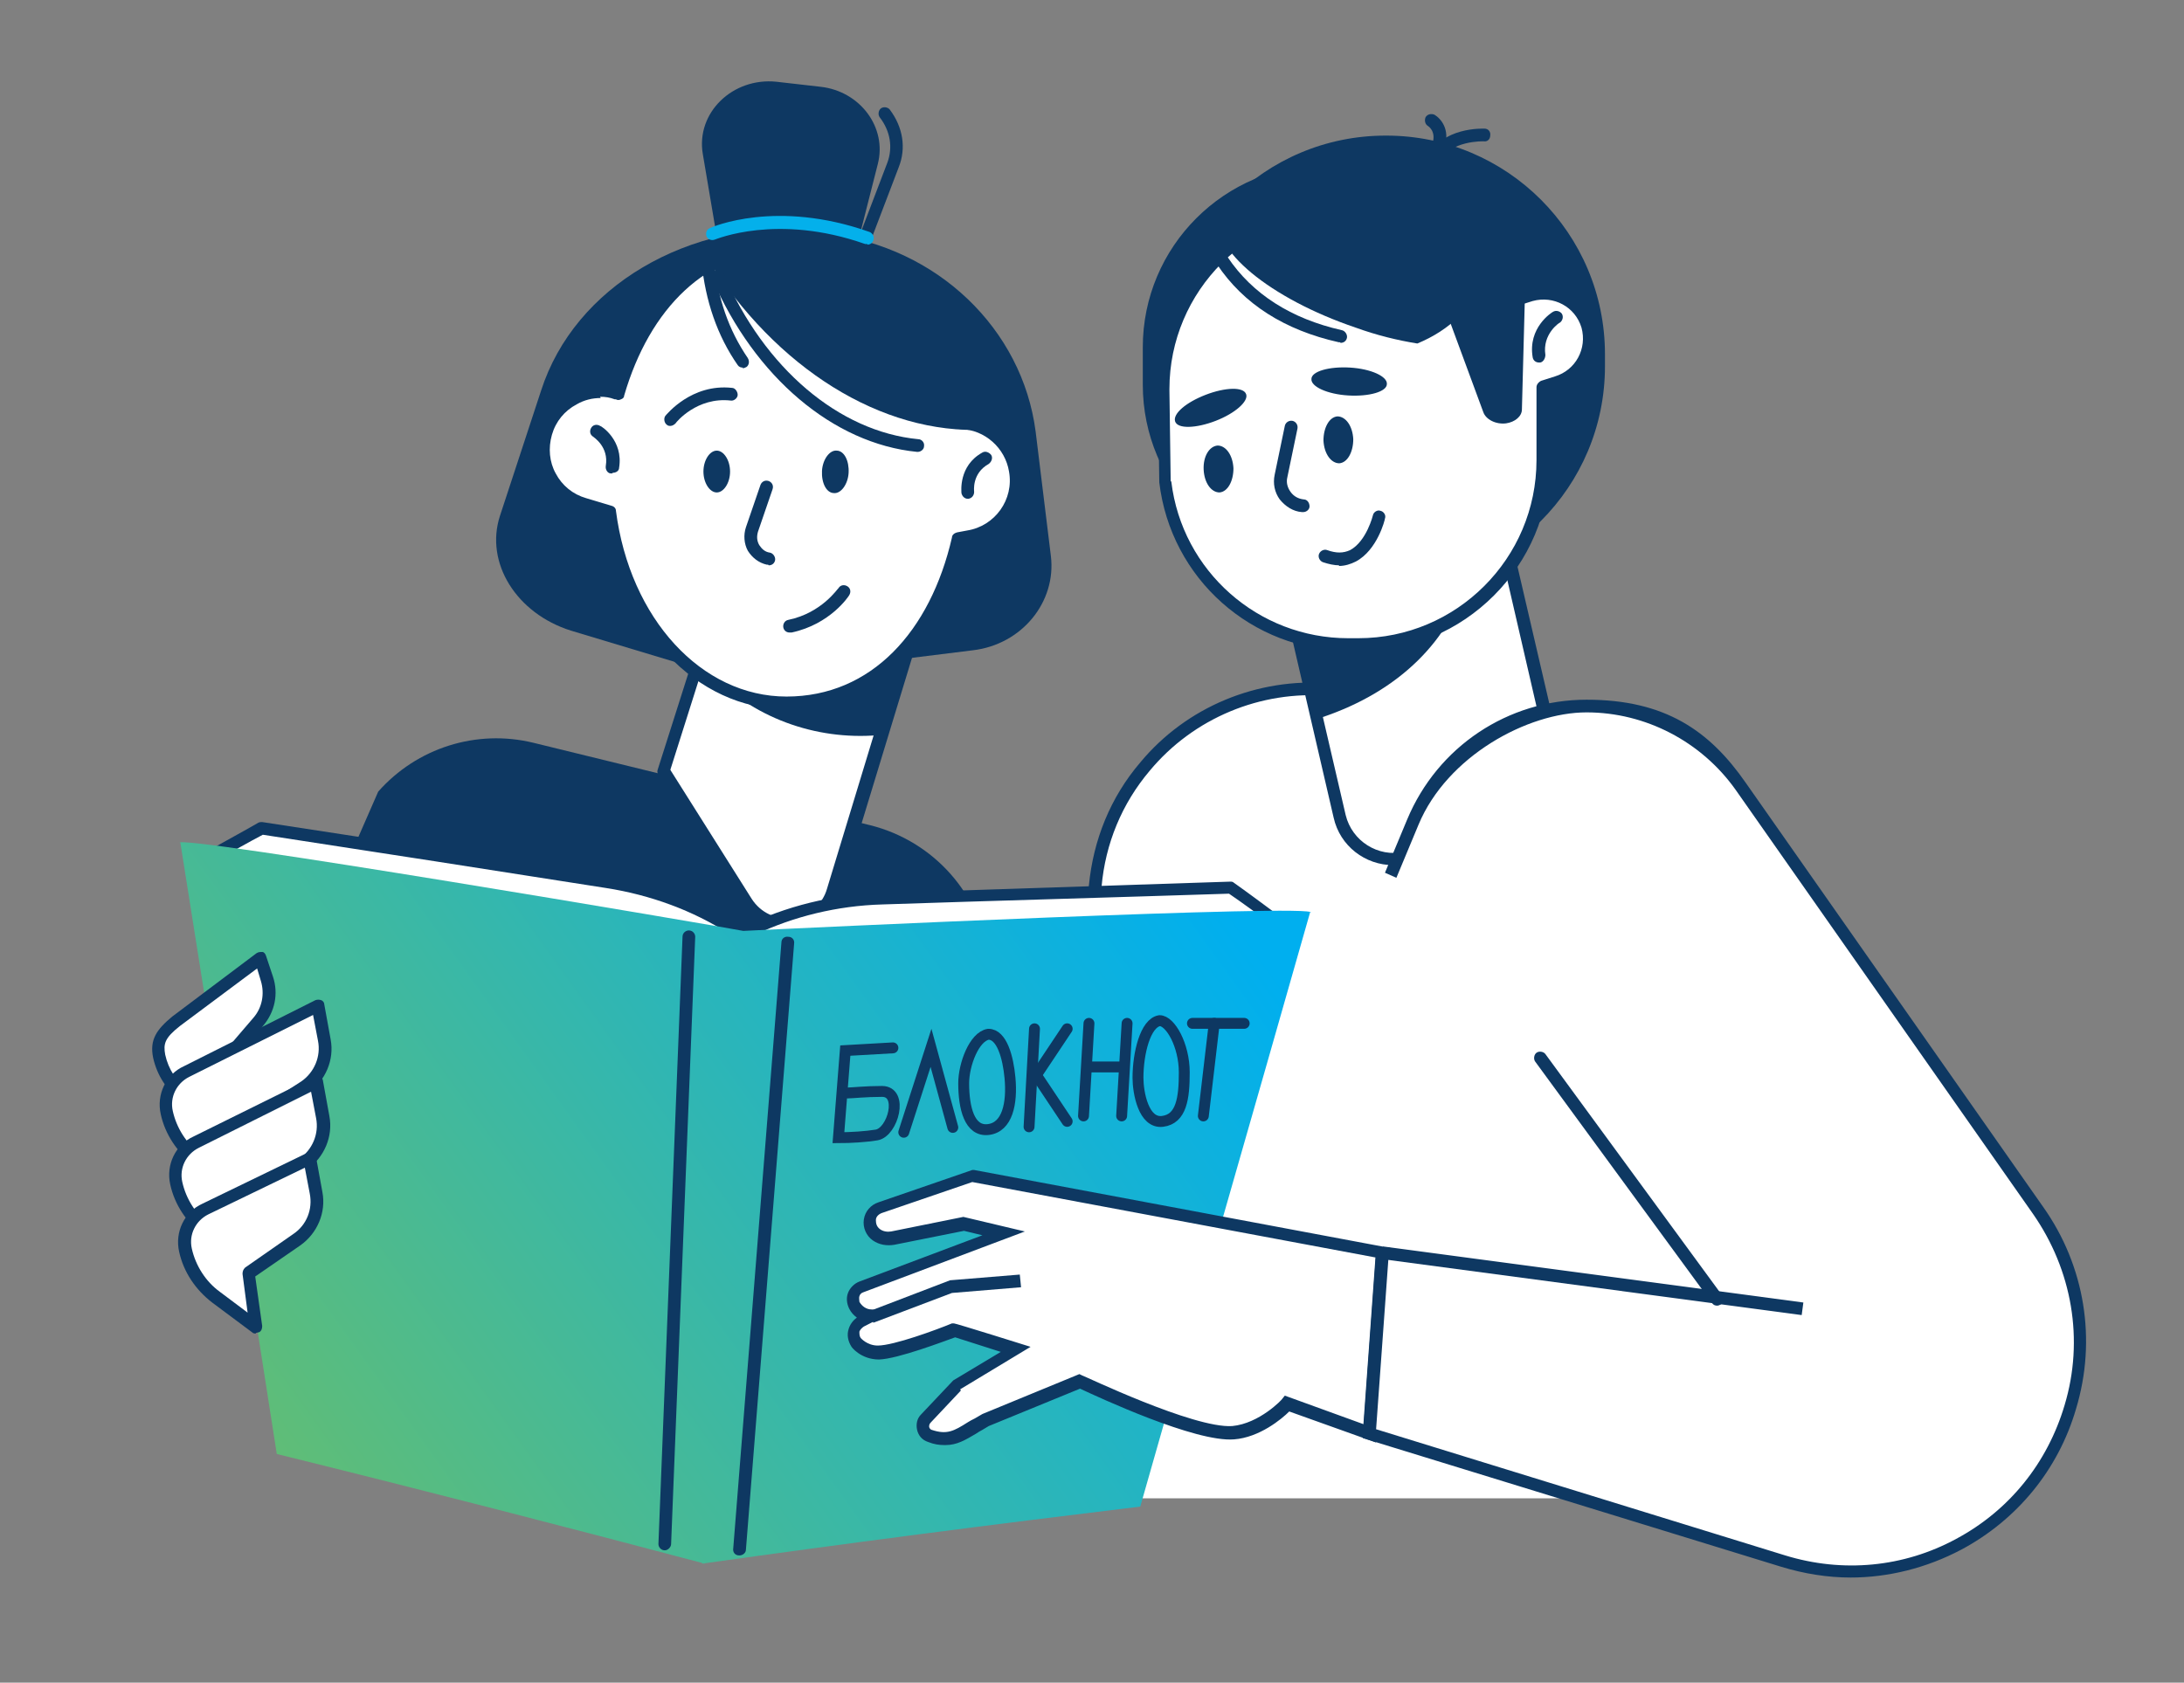 <svg width="327" height="252" viewBox="0 0 327 252" fill="none" xmlns="http://www.w3.org/2000/svg">
<rect x="0" y="0" width="327" height="252" fill="#808080" stroke="none"/>
<path d="M280.645 224.394L239.828 107.829C239.828 106.785 216.002 104.602 199.011 103.273C188.475 102.418 178.223 106.69 171.483 114.758C167.212 119.789 164.649 126.054 164.08 132.699L155.727 224.394H280.74H280.645Z" fill="white"/>
<path d="M279.79 224.774L239.068 108.493C237.929 108.114 231.664 106.88 198.916 104.222C188.759 103.367 178.697 107.544 172.147 115.423C167.971 120.359 165.503 126.339 164.933 132.794L156.58 224.489L154.682 224.299L163.035 132.604C163.699 125.769 166.262 119.409 170.723 114.189C177.653 105.835 188.284 101.469 199.105 102.323C238.878 105.551 240.776 106.5 240.871 107.639L281.688 224.11L279.885 224.774H279.79Z" fill="#0E3862"/>
<path d="M190.234 76.466L222.777 68.893L232.179 109.295C233.556 115.212 229.846 121.045 224.021 122.401L210.153 125.628C205.716 126.661 201.271 123.894 200.239 119.456L190.234 76.466Z" fill="white"/>
<path d="M208.601 129.567C204.424 129.567 200.628 126.719 199.678 122.447L189.712 79.447C189.617 78.973 189.902 78.403 190.376 78.308L222.935 70.715C223.409 70.62 223.979 70.904 224.074 71.379L233.471 111.816C234.23 114.949 233.661 118.081 231.952 120.739C230.244 123.397 227.681 125.295 224.548 126.055L210.595 129.282C209.93 129.472 209.171 129.567 208.506 129.567H208.601ZM191.705 80.017L201.482 122.068C202.431 125.96 206.323 128.428 210.215 127.573L224.168 124.346C226.731 123.776 229.009 122.163 230.338 119.885C231.762 117.606 232.237 114.949 231.573 112.386L222.46 72.898L191.705 80.017Z" fill="#0E3862"/>
<path d="M197.875 107.543L191.895 85.996L211.544 80.585L219.802 86.185C217.239 95.773 209.55 103.556 197.875 107.448V107.543Z" fill="#0E3862"/>
<path d="M207.556 20.308H207.461C189.375 20.308 174.713 34.97 174.713 53.056V54.86C174.713 72.946 189.375 87.608 207.461 87.608H207.556C225.642 87.608 240.304 72.946 240.304 54.86V53.056C240.304 34.97 225.642 20.308 207.556 20.308Z" fill="#0E3862"/>
<path d="M198.443 84.953C183.351 84.953 171.105 72.708 171.105 57.615V52.015C171.105 36.922 183.351 24.677 198.443 24.677C213.536 24.677 225.781 36.922 225.781 52.015V57.615C225.781 72.708 213.536 84.953 198.443 84.953Z" fill="#0E3862"/>
<path d="M174.236 58.562V58.372C174.236 43.089 186.576 30.749 201.858 30.749H203.377C213.724 30.749 222.741 36.444 227.488 44.798L229.292 44.228C232.899 43.184 236.695 45.177 237.74 48.784C238.784 52.392 236.79 56.188 233.183 57.233L231.095 57.897C231.095 57.992 231.095 58.087 231.095 58.277V68.908C231.095 84.191 218.755 96.531 203.472 96.531H201.953C187.81 96.531 176.135 85.899 174.521 72.135L174.331 58.467L174.236 58.562Z" fill="white"/>
<path d="M203.474 97.479H201.955C187.431 97.479 175.281 86.658 173.573 72.23C173.573 72.23 173.573 72.23 173.573 72.135L173.383 58.466V58.276C173.383 42.519 186.197 29.704 201.955 29.704H203.474C213.535 29.704 222.838 35.02 227.963 43.658L229.008 43.373C233.089 42.139 237.456 44.512 238.69 48.594C239.924 52.675 237.551 57.042 233.469 58.276L232.045 58.751V69.002C232.045 84.759 219.231 97.574 203.474 97.574V97.479ZM175.376 72.135C176.99 85.519 188.381 95.581 201.86 95.581H203.378C218.092 95.581 230.052 83.62 230.052 68.907V57.991C230.052 57.611 230.337 57.232 230.717 57.042L232.805 56.377C235.937 55.428 237.646 52.201 236.791 49.068C235.842 45.936 232.615 44.227 229.482 45.082L227.679 45.651C227.299 45.746 226.824 45.651 226.54 45.177C221.793 36.823 212.871 31.603 203.283 31.603H201.765C187.052 31.603 175.092 43.563 175.092 58.276V58.466L175.281 72.04L175.376 72.135Z" fill="#0E3862"/>
<path d="M230.433 54.292C229.958 54.292 229.579 54.008 229.484 53.533C228.724 49.072 232.332 46.794 232.521 46.699C232.996 46.414 233.566 46.604 233.85 46.983C234.135 47.458 233.945 48.028 233.566 48.312C233.471 48.312 230.908 50.021 231.382 53.153C231.382 53.628 231.098 54.197 230.623 54.292C230.623 54.292 230.528 54.292 230.433 54.292Z" fill="#0E3862"/>
<path d="M186.578 59.038C186.958 60.082 184.964 61.886 182.022 63.025C179.079 64.164 176.326 64.259 175.947 63.12C175.567 61.98 177.56 60.272 180.503 59.133C183.445 57.994 186.199 57.899 186.578 59.038Z" fill="#0E3862"/>
<path d="M207.65 57.518C207.65 58.657 204.992 59.416 201.86 59.226C198.727 59.036 196.259 57.897 196.354 56.758C196.354 55.619 199.012 54.86 202.145 55.05C205.277 55.239 207.745 56.379 207.65 57.518Z" fill="#0E3862"/>
<path d="M195.027 76.694C195.027 76.694 195.027 76.694 194.932 76.694C193.603 76.599 192.464 75.84 191.61 74.796C190.85 73.752 190.566 72.423 190.851 71.094L192.369 63.785C192.464 63.31 192.939 62.931 193.508 63.025C193.983 63.12 194.362 63.595 194.267 64.165L192.749 71.474C192.559 72.233 192.749 72.992 193.224 73.657C193.698 74.321 194.362 74.701 195.217 74.796C195.691 74.796 196.071 75.27 196.071 75.84C196.071 76.315 195.597 76.694 195.122 76.694H195.027Z" fill="#0E3862"/>
<path d="M200.53 84.667C199.771 84.667 198.917 84.478 198.062 84.193C197.588 84.003 197.303 83.433 197.493 82.959C197.683 82.484 198.252 82.199 198.727 82.389C200.056 82.864 201.1 82.864 202.144 82.389C204.612 81.06 205.562 77.168 205.562 77.168C205.656 76.694 206.226 76.314 206.7 76.504C207.175 76.599 207.555 77.168 207.365 77.643C207.365 77.833 206.226 82.389 202.998 84.098C202.239 84.478 201.385 84.762 200.435 84.762L200.53 84.667Z" fill="#0E3862"/>
<path d="M208.98 31.226C214.581 33.125 219.422 35.593 223.029 38.156C222.934 39.2 222.649 40.149 222.364 41.193C220.751 45.939 217.049 49.452 212.208 51.445C209.265 50.97 206.133 50.211 203 49.072C190.091 44.705 181.073 37.206 182.687 32.27C184.3 27.334 196.166 26.86 208.98 31.131V31.226Z" fill="#0E3862"/>
<path d="M202.618 65.778C202.618 67.676 201.763 69.29 200.529 69.385C199.295 69.385 198.251 67.961 198.156 65.967C198.156 64.069 199.011 62.455 200.245 62.36C201.479 62.36 202.523 63.784 202.618 65.778Z" fill="#0E3862"/>
<path d="M184.679 70.143C184.679 72.041 183.825 73.655 182.591 73.75C181.357 73.75 180.312 72.326 180.217 70.333C180.123 68.339 181.072 66.82 182.306 66.726C183.54 66.726 184.584 68.149 184.679 70.143Z" fill="#0E3862"/>
<path d="M214.58 24.865C214.485 24.865 214.295 24.865 214.2 24.865C213.725 24.675 213.535 24.105 213.725 23.631C215.813 18.979 222.078 19.264 222.268 19.264C222.838 19.264 223.218 19.739 223.123 20.308C223.123 20.878 222.648 21.258 222.174 21.163C222.174 21.163 216.953 20.973 215.434 24.39C215.244 24.77 214.959 24.959 214.58 24.959V24.865Z" fill="#0E3862"/>
<path d="M215.342 22.682C215.247 22.682 215.152 22.682 215.057 22.682C214.583 22.492 214.298 22.018 214.487 21.448C215.057 19.645 213.823 18.885 213.823 18.885C213.348 18.601 213.253 18.031 213.443 17.556C213.728 17.082 214.297 16.987 214.772 17.177C215.721 17.746 217.145 19.36 216.291 22.018C216.196 22.397 215.816 22.682 215.437 22.682H215.342Z" fill="#0E3862"/>
<path d="M200.628 51.254C200.628 51.254 200.533 51.254 200.438 51.254C192.369 49.45 186.2 45.558 182.213 39.578C181.928 39.103 182.023 38.534 182.498 38.249C182.972 37.964 183.542 38.059 183.826 38.534C187.528 44.039 193.319 47.741 200.912 49.45C201.387 49.545 201.767 50.114 201.672 50.589C201.577 51.064 201.198 51.348 200.723 51.348L200.628 51.254Z" fill="#0E3862"/>
<path d="M228.438 39.862L227.869 61.314C227.869 62.358 226.824 63.213 225.496 63.403C223.977 63.592 222.458 62.833 222.078 61.694L212.586 35.97L228.438 39.767V39.862Z" fill="#0E3862"/>
<path d="M145.474 183.008C147.373 174.465 148.417 162.884 148.417 147.032L148.037 143.615C146.898 133.933 139.779 125.959 130.286 123.586L79.883 111.246C71.34 109.158 62.417 112.005 56.627 118.555L28.492 182.913H145.474V183.008Z" fill="#0E3862"/>
<path d="M99.342 115.517L111.777 135.166C115.099 140.387 122.978 139.343 124.781 133.458L138.83 87.325L111.112 78.497L99.342 115.517Z" fill="white"/>
<path d="M117.85 139.437C115.098 139.437 112.535 138.014 111.016 135.64L98.581 115.991C98.391 115.802 98.391 115.422 98.486 115.232L110.256 78.212C110.256 77.927 110.541 77.737 110.731 77.642C110.921 77.548 111.206 77.548 111.491 77.642L139.208 86.47C139.683 86.66 139.967 87.135 139.873 87.609L125.824 133.742C124.875 136.874 122.312 139.058 119.085 139.437C118.705 139.437 118.325 139.437 117.945 139.437H117.85ZM100.385 115.327L112.535 134.596C113.864 136.685 116.237 137.824 118.705 137.444C121.173 137.159 123.166 135.451 123.831 133.078L137.595 87.799L111.68 79.541L100.385 115.232V115.327Z" fill="#0E3862"/>
<path d="M105.797 100.331L112.726 78.403L138.83 86.662L131.426 110.108C122.124 110.867 112.631 107.545 105.892 100.331H105.797Z" fill="#0E3862"/>
<path d="M116.998 34.169L124.022 35.023C140.349 37.017 153.069 49.262 155.062 64.639L157.34 83.244C158.195 90.174 152.974 96.533 145.665 97.388L117.378 100.9L117.093 34.169H116.998Z" fill="#0E3862"/>
<path d="M130.099 34.834L121.936 34.264C102.951 32.935 86.055 42.902 81.024 58.469L74.854 77.264C72.576 84.288 77.322 91.882 85.485 94.445L116.999 103.937L130.004 34.834H130.099Z" fill="#0E3862"/>
<path d="M127.249 42.807C127.154 42.807 127.059 42.807 126.869 42.807C126.394 42.618 126.11 42.048 126.3 41.574L132.849 24.392C133.704 22.114 133.324 19.646 131.71 17.558C131.425 17.178 131.52 16.514 131.9 16.229C132.28 15.944 132.944 16.039 133.229 16.419C135.222 19.077 135.697 22.209 134.558 25.057L128.008 42.238C127.818 42.618 127.534 42.807 127.154 42.807H127.249Z" fill="#0E3862"/>
<path d="M126.965 42.142L131.426 24.581C132.85 19.075 128.768 13.665 122.883 13L116.239 12.241C109.689 11.576 104.183 16.892 105.227 23.062L108.645 43.281L126.965 42.047V42.142Z" fill="#0E3862"/>
<path d="M81.686 64.83C83.015 60.273 87.856 57.711 92.413 59.039H92.603C96.399 45.94 106.271 36.638 117.852 36.638C129.432 36.638 141.393 48.123 144.051 63.406C148.037 63.596 151.455 66.538 152.119 70.62C152.878 75.271 149.746 79.733 145 80.492L143.481 80.777C140.159 95.015 129.907 105.362 117.757 105.362C105.607 105.362 93.457 93.022 91.274 76.79L87.477 75.651C82.92 74.322 80.357 69.481 81.686 64.925V64.83Z" fill="white"/>
<path d="M117.757 106.217C104.278 106.217 92.887 94.161 90.419 77.36L87.192 76.411C84.724 75.651 82.731 74.038 81.497 71.76C80.263 69.481 79.978 66.918 80.737 64.451C81.497 61.983 83.11 59.989 85.389 58.755C87.382 57.711 89.66 57.331 91.938 57.806C96.115 44.422 106.367 35.499 117.757 35.499C129.148 35.499 141.678 46.51 144.715 62.362C148.892 62.837 152.309 66.064 152.973 70.241C153.828 75.462 150.316 80.398 145.095 81.252L144.241 81.442C140.634 95.965 129.813 106.122 117.757 106.122V106.217ZM89.945 59.609C88.711 59.609 87.477 59.894 86.338 60.559C84.534 61.508 83.205 63.122 82.636 65.115C82.066 67.108 82.256 69.197 83.205 70.905C84.154 72.709 85.768 74.038 87.762 74.607L91.559 75.746C91.938 75.841 92.223 76.126 92.223 76.506C94.311 92.643 105.038 104.318 117.757 104.318C130.477 104.318 139.304 94.541 142.532 80.493C142.532 80.113 142.912 79.828 143.291 79.733L144.81 79.448C148.987 78.784 151.834 74.797 151.075 70.621C150.505 67.108 147.468 64.356 143.861 64.261C143.386 64.261 143.006 63.881 143.006 63.501C140.349 48.409 129.718 37.492 117.757 37.492C105.797 37.492 97.254 46.225 93.457 59.23C93.457 59.514 93.267 59.704 92.982 59.799C92.793 59.894 92.508 59.989 92.223 59.799H92.033C91.274 59.514 90.609 59.42 89.85 59.42L89.945 59.609Z" fill="#0E3862"/>
<path d="M105.892 38.63C109.594 36.162 113.675 34.833 118.042 34.833C131.236 34.833 142.247 47.268 145 63.88C145.854 63.88 146.708 64.069 147.468 64.354C131.995 65.114 116.143 55.147 105.797 38.535L105.892 38.63Z" fill="#0E3862"/>
<path d="M137.309 67.675C124.779 66.441 113.009 56.474 106.649 41.761C106.459 41.286 106.649 40.717 107.124 40.527C107.598 40.337 108.168 40.527 108.357 41.002C114.432 55.145 125.633 64.637 137.499 65.776C137.973 65.776 138.448 66.251 138.353 66.82C138.353 67.295 137.878 67.675 137.404 67.675H137.309Z" fill="#0E3862"/>
<path d="M111.207 55.052C110.922 55.052 110.638 54.957 110.448 54.672C107.41 50.305 105.607 45.085 105.037 39.199C105.037 38.63 105.417 38.25 105.891 38.155C106.366 38.155 106.841 38.535 106.936 39.01C107.41 44.61 109.119 49.451 111.967 53.628C112.251 54.102 112.156 54.672 111.776 54.957C111.587 55.052 111.397 55.147 111.207 55.147V55.052Z" fill="#0E3862"/>
<path d="M91.652 70.903C91.652 70.903 91.557 70.903 91.462 70.903C90.988 70.903 90.608 70.334 90.703 69.764C91.177 66.917 88.899 65.493 88.804 65.398C88.33 65.113 88.235 64.544 88.519 64.069C88.804 63.594 89.374 63.499 89.849 63.784C90.038 63.784 93.361 65.967 92.696 70.049C92.696 70.524 92.222 70.808 91.747 70.808L91.652 70.903Z" fill="#0E3862"/>
<path d="M144.903 74.7C144.429 74.7 144.049 74.321 143.954 73.846C143.954 73.656 143.48 69.764 147.087 67.771C147.562 67.486 148.131 67.771 148.416 68.151C148.7 68.625 148.416 69.195 148.036 69.48C145.473 70.903 145.853 73.561 145.853 73.656C145.853 74.131 145.568 74.605 144.998 74.7C144.998 74.7 144.998 74.7 144.903 74.7Z" fill="#0E3862"/>
<path d="M127.059 70.808C126.964 72.517 125.92 73.941 124.876 73.846C123.737 73.846 122.978 72.327 123.072 70.523C123.167 68.815 124.212 67.391 125.256 67.486C126.395 67.486 127.154 69.005 127.059 70.808Z" fill="#0E3862"/>
<path d="M109.309 70.62C109.309 72.328 108.36 73.752 107.316 73.752C106.271 73.752 105.322 72.328 105.322 70.62C105.322 68.911 106.271 67.487 107.316 67.487C108.36 67.487 109.309 68.911 109.309 70.62Z" fill="#0E3862"/>
<path d="M118.233 94.729C117.758 94.729 117.379 94.444 117.284 93.97C117.189 93.495 117.473 92.926 118.043 92.831C123.074 91.787 125.447 88.085 125.542 88.085C125.826 87.61 126.396 87.515 126.87 87.8C127.345 88.085 127.44 88.654 127.155 89.129C127.061 89.319 124.308 93.495 118.517 94.729C118.517 94.729 118.422 94.729 118.327 94.729H118.233Z" fill="#0E3862"/>
<path d="M115.005 84.571C115.005 84.571 114.91 84.571 114.816 84.571C113.582 84.286 112.632 83.527 111.968 82.482C111.398 81.438 111.303 80.109 111.683 78.97L113.866 72.611C114.056 72.136 114.531 71.851 115.1 72.041C115.575 72.231 115.86 72.705 115.67 73.275L113.487 79.635C113.297 80.299 113.297 80.964 113.676 81.628C114.056 82.198 114.531 82.672 115.29 82.767C115.765 82.862 116.144 83.432 116.049 83.906C115.954 84.381 115.575 84.666 115.1 84.666L115.005 84.571Z" fill="#0E3862"/>
<path d="M129.813 36.542C129.718 36.542 129.623 36.542 129.528 36.542C116.334 31.891 107.126 35.878 107.031 35.878C106.557 36.068 105.987 35.878 105.797 35.403C105.608 34.929 105.797 34.359 106.272 34.169C106.652 33.979 116.239 29.803 130.192 34.739C130.667 34.929 130.952 35.498 130.762 35.973C130.667 36.352 130.287 36.637 129.908 36.637L129.813 36.542Z" fill="#04B0EB"/>
<path d="M67.828 183.768C67.733 183.768 67.543 183.768 67.448 183.768C66.973 183.578 66.783 183.008 66.973 182.534L74.092 166.017C74.282 165.542 74.852 165.353 75.326 165.542C75.801 165.732 75.991 166.302 75.801 166.776L68.682 183.293C68.492 183.673 68.207 183.863 67.828 183.863V183.768Z" fill="white"/>
<path d="M164.745 220.693C173.193 193.071 181.926 165.448 191.039 137.826C188.855 136.212 186.577 134.598 184.299 132.89C166.643 133.459 149.272 134.029 132.091 134.598C124.972 134.788 117.948 136.497 111.873 139.534C120.511 166.777 126.966 193.925 131.237 220.978C142.343 220.883 153.449 220.788 164.745 220.693Z" fill="white"/>
<path d="M131.237 221.928C130.762 221.928 130.383 221.548 130.288 221.169C126.111 194.306 119.562 166.968 110.924 139.915C110.829 139.44 110.924 138.965 111.398 138.776C117.568 135.738 124.688 133.935 131.997 133.745C149.178 133.175 166.644 132.606 184.204 132.036C184.394 132.036 184.584 132.036 184.773 132.226C187.052 133.84 189.33 135.548 191.513 137.162C191.798 137.447 191.988 137.826 191.893 138.206C182.78 165.639 173.953 193.546 165.599 221.074C165.504 221.454 165.125 221.738 164.745 221.738C153.544 221.738 142.343 221.928 131.237 222.023V221.928ZM113.012 140.01C121.46 166.683 127.82 193.546 132.091 219.935C142.628 219.84 153.354 219.745 164.08 219.65C172.339 192.597 181.071 165.164 189.994 138.111C188.001 136.687 186.103 135.263 184.014 133.84C166.454 134.409 149.177 134.884 132.091 135.453C125.352 135.643 118.802 137.257 113.012 140.01Z" fill="#0E3862"/>
<path d="M47.989 213.576C42.958 185.099 37.643 156.622 31.947 128.145C34.32 126.816 36.788 125.487 39.256 124.063C56.722 126.721 73.903 129.379 90.894 132.037C97.918 133.176 104.658 135.644 110.353 139.441C98.393 165.45 88.711 191.649 81.212 217.942C70.201 216.519 59.19 215 47.989 213.576Z" fill="white"/>
<path d="M81.117 218.892C81.117 218.892 81.117 218.892 81.022 218.892C70.011 217.468 58.999 215.949 47.799 214.525C47.419 214.525 47.039 214.145 46.944 213.766C41.913 185.479 36.503 156.717 30.902 128.335C30.902 127.955 30.997 127.481 31.377 127.291C33.75 125.962 36.218 124.633 38.686 123.209C38.876 123.114 39.066 123.114 39.256 123.114C56.721 125.772 73.902 128.43 90.894 131.088C98.108 132.227 104.942 134.79 110.732 138.587C111.112 138.871 111.302 139.346 111.112 139.726C99.247 165.545 89.47 191.933 82.066 218.037C81.971 218.417 81.591 218.702 81.117 218.702V218.892ZM48.748 212.722C59.379 214.145 69.916 215.474 80.452 216.898C87.856 191.174 97.443 165.26 109.119 139.821C103.803 136.404 97.443 134.03 90.704 132.986C73.807 130.328 56.721 127.671 39.351 125.013C37.167 126.152 35.079 127.386 32.896 128.525C38.496 156.432 43.812 184.719 48.748 212.627V212.722Z" fill="#0E3862"/>
<path fill-rule="evenodd" clip-rule="evenodd" d="M41.441 217.753C36.695 187.188 31.854 156.718 27.012 126.248H26.918C25.621 124.766 107.889 138.733 111.294 139.416C118.134 139.065 197.709 135.332 196.261 136.689L196.166 136.595C191.942 151.45 187.694 166.282 183.446 181.114C179.198 195.945 174.951 210.777 170.726 225.632C148.084 228.368 126.285 231.198 105.517 234.122C105.516 234.139 105.515 234.157 105.514 234.175C105.47 234.164 105.426 234.152 105.383 234.14C105.3 234.152 105.217 234.164 105.135 234.175C105.137 234.142 105.139 234.109 105.141 234.076C84.845 228.697 63.612 223.225 41.441 217.753Z" fill="url(#paint0_linear_662_18385)"/>
<path d="M99.533 232.179C98.964 232.179 98.584 231.705 98.584 231.23L102.191 140.294C102.191 139.724 102.666 139.345 103.14 139.345C103.71 139.345 104.09 139.819 104.09 140.294L100.482 231.23C100.482 231.705 100.008 232.179 99.533 232.179Z" fill="#0E3862"/>
<path d="M110.639 232.942C110.069 232.942 109.689 232.467 109.784 231.897L116.998 141.151C116.998 140.581 117.473 140.202 118.043 140.297C118.612 140.297 118.992 140.771 118.897 141.341L111.683 232.087C111.683 232.562 111.208 232.942 110.733 232.942H110.639Z" fill="#0E3862"/>
<path d="M31.853 161.08L32.803 167.82L27.772 164.118C25.778 162.694 24.449 160.605 23.88 158.232C23.405 156.144 24.07 154.91 26.443 153.012L39.068 143.614L40.111 146.747C40.871 148.93 40.301 151.398 38.783 153.201L31.948 161.175L31.853 161.08Z" fill="white"/>
<path d="M32.707 168.768C32.517 168.768 32.328 168.768 32.138 168.578L27.107 164.876C24.924 163.263 23.5 160.984 22.93 158.421C22.361 155.669 23.5 154.15 25.778 152.251L38.403 142.759C38.688 142.569 38.972 142.569 39.257 142.569C39.542 142.569 39.732 142.854 39.827 143.139L40.871 146.271C41.725 148.834 41.156 151.587 39.352 153.675L32.707 161.364L33.562 167.724C33.562 168.104 33.467 168.483 33.087 168.673C32.897 168.673 32.802 168.768 32.612 168.768H32.707ZM38.498 145.037L26.917 153.675C24.639 155.479 24.449 156.333 24.734 157.947C25.208 160.13 26.442 162.029 28.246 163.357L31.473 165.731L30.904 161.174C30.904 160.89 30.904 160.605 31.093 160.415L37.928 152.441C39.257 150.923 39.637 148.834 39.067 146.936L38.498 145.037Z" fill="#0E3862"/>
<path d="M34.509 170.194L35.553 178.167L29.573 173.706C27.295 171.997 25.586 169.529 25.017 166.682C24.447 164.214 25.681 161.651 28.054 160.512L47.703 150.64L48.652 155.86C49.127 158.613 47.988 161.366 45.804 162.885L34.509 170.194Z" fill="white"/>
<path d="M35.554 179.116C35.364 179.116 35.174 179.116 34.984 178.926L29.004 174.465C26.536 172.567 24.733 169.909 24.068 166.871C23.404 163.929 24.827 160.891 27.58 159.657L47.229 149.785C47.514 149.69 47.799 149.69 48.084 149.785C48.368 149.88 48.558 150.165 48.558 150.449L49.507 155.67C50.077 158.708 48.748 161.84 46.185 163.644L35.459 170.668L36.408 178.072C36.408 178.452 36.313 178.831 35.933 179.021C35.743 179.021 35.649 179.116 35.459 179.116H35.554ZM46.944 151.968L28.34 161.271C26.441 162.22 25.397 164.308 25.872 166.397C26.441 168.96 27.96 171.333 30.048 172.851L34.225 175.984L33.465 170.194C33.465 169.814 33.56 169.434 33.845 169.244L45.141 161.935C47.039 160.606 48.084 158.233 47.609 155.86L46.849 151.873L46.944 151.968Z" fill="#0E3862"/>
<path d="M35.839 180.73L36.883 188.704L30.903 184.242C28.625 182.534 26.916 180.066 26.347 177.218C25.777 174.75 27.011 172.187 29.384 171.048L47.42 162.03L48.369 167.251C48.843 170.004 47.704 172.757 45.521 174.275L35.934 180.635L35.839 180.73Z" fill="white"/>
<path d="M36.978 189.651C36.788 189.651 36.598 189.651 36.408 189.462L30.428 185C27.96 183.102 26.156 180.444 25.492 177.406C24.827 174.464 26.251 171.426 29.004 170.192L47.039 161.269C47.324 161.175 47.609 161.175 47.894 161.269C48.178 161.364 48.368 161.649 48.368 161.934L49.318 167.155C49.887 170.192 48.558 173.325 45.995 175.128L36.883 181.203L37.832 188.607C37.832 188.987 37.737 189.367 37.357 189.556C37.167 189.556 37.072 189.651 36.883 189.651H36.978ZM46.66 163.453L29.763 171.901C27.865 172.85 26.821 174.938 27.295 177.027C27.865 179.59 29.384 181.963 31.472 183.481L35.648 186.614L34.889 180.824C34.889 180.444 34.984 180.064 35.269 179.874L44.856 173.515C46.754 172.186 47.799 169.813 47.324 167.439L46.565 163.453H46.66Z" fill="#0E3862"/>
<path d="M37.263 190.699L38.307 198.672L32.327 194.211C30.049 192.502 28.34 190.034 27.77 187.187C27.201 184.719 28.435 182.156 30.808 181.017L46.47 173.423L47.42 178.644C47.894 181.396 46.755 184.149 44.572 185.668L37.358 190.699H37.263Z" fill="white"/>
<path d="M38.308 199.715C38.118 199.715 37.928 199.715 37.738 199.525L31.758 195.064C29.29 193.165 27.486 190.508 26.822 187.47C26.157 184.527 27.581 181.49 30.334 180.256L45.996 172.662C46.281 172.567 46.566 172.567 46.851 172.662C47.136 172.757 47.325 173.042 47.325 173.326L48.275 178.547C48.844 181.585 47.515 184.717 44.952 186.521L38.213 191.172L39.257 198.576C39.257 198.956 39.162 199.335 38.782 199.525C38.592 199.525 38.498 199.62 38.308 199.62V199.715ZM45.712 174.845L31.188 181.87C29.29 182.819 28.246 184.907 28.72 186.995C29.29 189.558 30.809 191.931 32.897 193.45L37.074 196.583L36.314 190.792C36.314 190.413 36.409 190.128 36.694 189.843L43.908 184.812C45.901 183.483 46.851 181.11 46.376 178.737L45.617 174.75L45.712 174.845Z" fill="#0E3862"/>
<path d="M100.388 63.785C100.198 63.785 100.008 63.785 99.818 63.595C99.439 63.31 99.344 62.646 99.629 62.266C99.818 62.076 103.52 57.425 109.595 58.089C110.07 58.089 110.45 58.659 110.45 59.133C110.45 59.608 109.88 60.083 109.405 59.988C104.374 59.418 101.242 63.215 101.147 63.405C100.957 63.595 100.672 63.785 100.388 63.785Z" fill="#0E3862"/>
<path d="M206.987 187.657L145.572 176.171L131.713 180.917C129.91 181.487 129.625 183.86 131.144 184.904C131.903 185.378 132.757 185.568 133.612 185.473L144.243 183.385L150.223 184.809L128.866 192.782C127.727 193.162 127.252 194.491 127.821 195.535C128.296 196.484 129.245 197.149 130.384 197.149L128.961 197.908C127.822 198.478 127.442 199.902 128.106 201.041C128.106 201.041 129.246 202.654 131.524 202.654C134.561 202.654 142.914 199.332 142.914 199.332L152.122 202.275L143.199 207.59L138.548 212.526C137.789 213.381 138.073 214.71 139.118 215.089C142.25 216.133 143.484 214.994 146.331 213.286L147.281 212.716L161.424 206.926C161.424 206.926 178.32 215.089 184.395 214.615C188.857 214.235 192.559 210.248 192.559 210.248L204.994 214.71L206.892 187.657H206.987Z" fill="white"/>
<path d="M141.395 216.418C140.635 216.418 139.876 216.323 138.927 215.944C138.072 215.659 137.503 214.994 137.313 214.14C137.123 213.286 137.313 212.431 137.882 211.862L142.724 206.736L149.843 202.465L143.008 200.281C141.394 200.851 134.465 203.509 131.617 203.604C128.865 203.604 127.441 201.705 127.441 201.61C126.966 200.851 126.777 199.902 127.061 199.047C127.251 198.383 127.726 197.718 128.295 197.339C127.821 196.959 127.441 196.579 127.156 196.01C126.777 195.25 126.682 194.396 126.966 193.637C127.251 192.877 127.916 192.213 128.675 191.928L147.09 184.999L144.337 184.334L133.896 186.423C132.757 186.612 131.617 186.423 130.668 185.758C129.719 185.094 129.15 183.86 129.339 182.626C129.529 181.392 130.384 180.442 131.523 180.063L145.571 175.222H145.856L208.125 186.897L206.037 216.039L193.033 211.387C191.894 212.526 188.571 215.279 184.774 215.564C178.984 216.039 164.366 209.204 161.708 207.97L148.039 213.571L147.09 214.14C146.71 214.33 146.426 214.52 146.141 214.71C144.527 215.659 143.293 216.418 141.584 216.418H141.395ZM143.863 208.255L139.306 213.096C139.116 213.286 139.117 213.571 139.117 213.666C139.117 213.76 139.212 214.045 139.496 214.14C141.774 214.899 142.818 214.33 144.907 213.001C145.191 212.811 145.571 212.621 145.951 212.432L147.09 211.767L161.613 205.787L161.993 205.977C162.183 205.977 178.699 213.95 184.49 213.571C188.571 213.191 191.988 209.584 191.988 209.489L192.368 209.014L204.139 213.286L205.942 188.321L145.571 177.025L131.997 181.676C131.523 181.866 131.143 182.246 131.143 182.721C131.143 183.195 131.238 183.67 131.712 184.05C132.187 184.429 132.852 184.524 133.421 184.429L144.242 182.246L153.45 184.429L129.244 193.542C128.96 193.637 128.77 193.827 128.675 194.111C128.58 194.396 128.675 194.681 128.675 194.966C129.055 195.63 129.719 196.105 130.479 196.105L133.801 196.389L129.339 198.668C129.055 198.858 128.77 199.142 128.675 199.427C128.675 199.807 128.675 200.092 128.865 200.376C128.865 200.376 129.814 201.515 131.428 201.515C133.801 201.515 140.255 199.142 142.534 198.193H142.819C142.819 198.098 154.304 201.705 154.304 201.705L143.768 208.065L143.863 208.255Z" fill="#0E3862"/>
<path d="M152.785 191.833L142.343 192.687L130.383 197.244L152.785 191.833Z" fill="white"/>
<path d="M130.762 198.098L130.098 196.389L142.248 191.738L152.689 190.884L152.879 192.782L142.532 193.637L130.762 198.098Z" fill="#0E3862"/>
<path d="M206.986 187.848L204.992 214.711L266.977 233.79C285.297 239.391 304.661 229.044 310.071 210.629C313.014 200.567 311.211 189.746 305.231 181.203L260.712 117.7C255.396 110.201 246.853 105.739 237.646 105.739C226.255 105.739 216.003 112.574 211.637 123.11L208.314 131.084L207.08 187.848H206.986Z" fill="white"/>
<path d="M277.133 236.258C273.621 236.258 270.109 235.689 266.692 234.645L204.043 215.375L206.036 187.753H207.935C207.935 187.848 206.036 214.046 206.036 214.046L267.262 232.936C275.9 235.594 285.012 234.74 292.891 230.468C300.864 226.197 306.559 219.077 309.122 210.439C312.065 200.662 310.261 190.221 304.376 181.773L259.857 118.269C254.732 111.055 246.378 106.688 237.551 106.688C228.723 106.688 216.668 113.238 212.396 123.49L209.074 131.463L207.365 130.704L210.688 122.731C215.244 111.814 225.78 104.79 237.551 104.79C249.321 104.79 255.966 109.441 261.376 117.225L305.895 180.728C312.16 189.556 313.964 200.662 310.831 211.009C308.173 220.122 302.003 227.62 293.65 232.082C288.429 234.835 282.734 236.258 277.038 236.258H277.133Z" fill="#0E3862"/>
<path d="M207.064 186.67L206.812 188.552L269.758 196.95L270.009 195.069L207.064 186.67Z" fill="#0E3862"/>
<path d="M257.104 195.539C256.819 195.539 256.534 195.444 256.345 195.159L229.861 158.993C229.576 158.614 229.671 157.949 230.051 157.665C230.431 157.38 231.095 157.475 231.38 157.854L257.863 194.02C258.148 194.4 258.053 195.064 257.673 195.349C257.484 195.444 257.294 195.539 257.104 195.539Z" fill="#0E3862"/>
<path d="M133.69 156.931L126.563 157.338L125.535 170.386C127.362 170.386 129.649 170.244 131.243 169.978C133.69 169.57 135.335 163.454 132.059 163.454C129.576 163.454 127.591 163.686 126.906 163.686" stroke="#0E3862" stroke-width="1.631" stroke-linecap="round"/>
<path d="M135.318 169.57L139.396 156.931L142.658 168.845" stroke="#0E3862" stroke-width="1.631" stroke-linecap="round"/>
<path d="M144.289 162.231C144.289 159.44 145.852 155.241 147.986 154.892C149.997 154.892 150.936 158.345 151.22 161.415C151.576 165.253 150.832 168.813 147.986 169.162C145.14 169.511 144.289 165.9 144.289 162.231Z" stroke="#0E3862" stroke-width="1.631" stroke-linecap="round"/>
<path d="M170.385 161.417C170.385 157.747 171.488 153.203 173.622 152.854C175.226 152.854 177.316 156.524 177.316 160.601C177.316 164.456 176.9 167.592 174.054 167.941C171.208 168.289 170.385 163.628 170.385 161.417Z" stroke="#0E3862" stroke-width="1.631" stroke-linecap="round"/>
<path d="M178.539 153.261H186.286" stroke="#0E3862" stroke-width="1.631" stroke-linecap="round"/>
<path d="M180.17 167.124L181.801 153.261" stroke="#0E3862" stroke-width="1.631" stroke-linecap="round"/>
<path d="M154.892 154.077L154.076 168.755" stroke="#0E3862" stroke-width="1.631" stroke-linecap="round"/>
<path d="M159.783 154.077L154.891 161.416" stroke="#0E3862" stroke-width="1.631" stroke-linecap="round"/>
<path d="M159.783 167.94L154.891 160.601" stroke="#0E3862" stroke-width="1.631" stroke-linecap="round"/>
<path d="M163.046 153.261L162.23 167.124" stroke="#0E3862" stroke-width="1.631" stroke-linecap="round"/>
<path d="M168.753 153.261L167.938 167.124" stroke="#0E3862" stroke-width="1.631" stroke-linecap="round"/>
<path d="M167.938 159.786H163.045" stroke="#0E3862" stroke-width="1.631" stroke-linecap="round"/>
<defs>
<linearGradient id="paint0_linear_662_18385" x1="177.005" y1="126.279" x2="26.72" y2="234.075" gradientUnits="userSpaceOnUse">
<stop stop-color="#00AFEF"/>
<stop offset="1" stop-color="#6CBF67"/>
</linearGradient>
</defs>
</svg>
